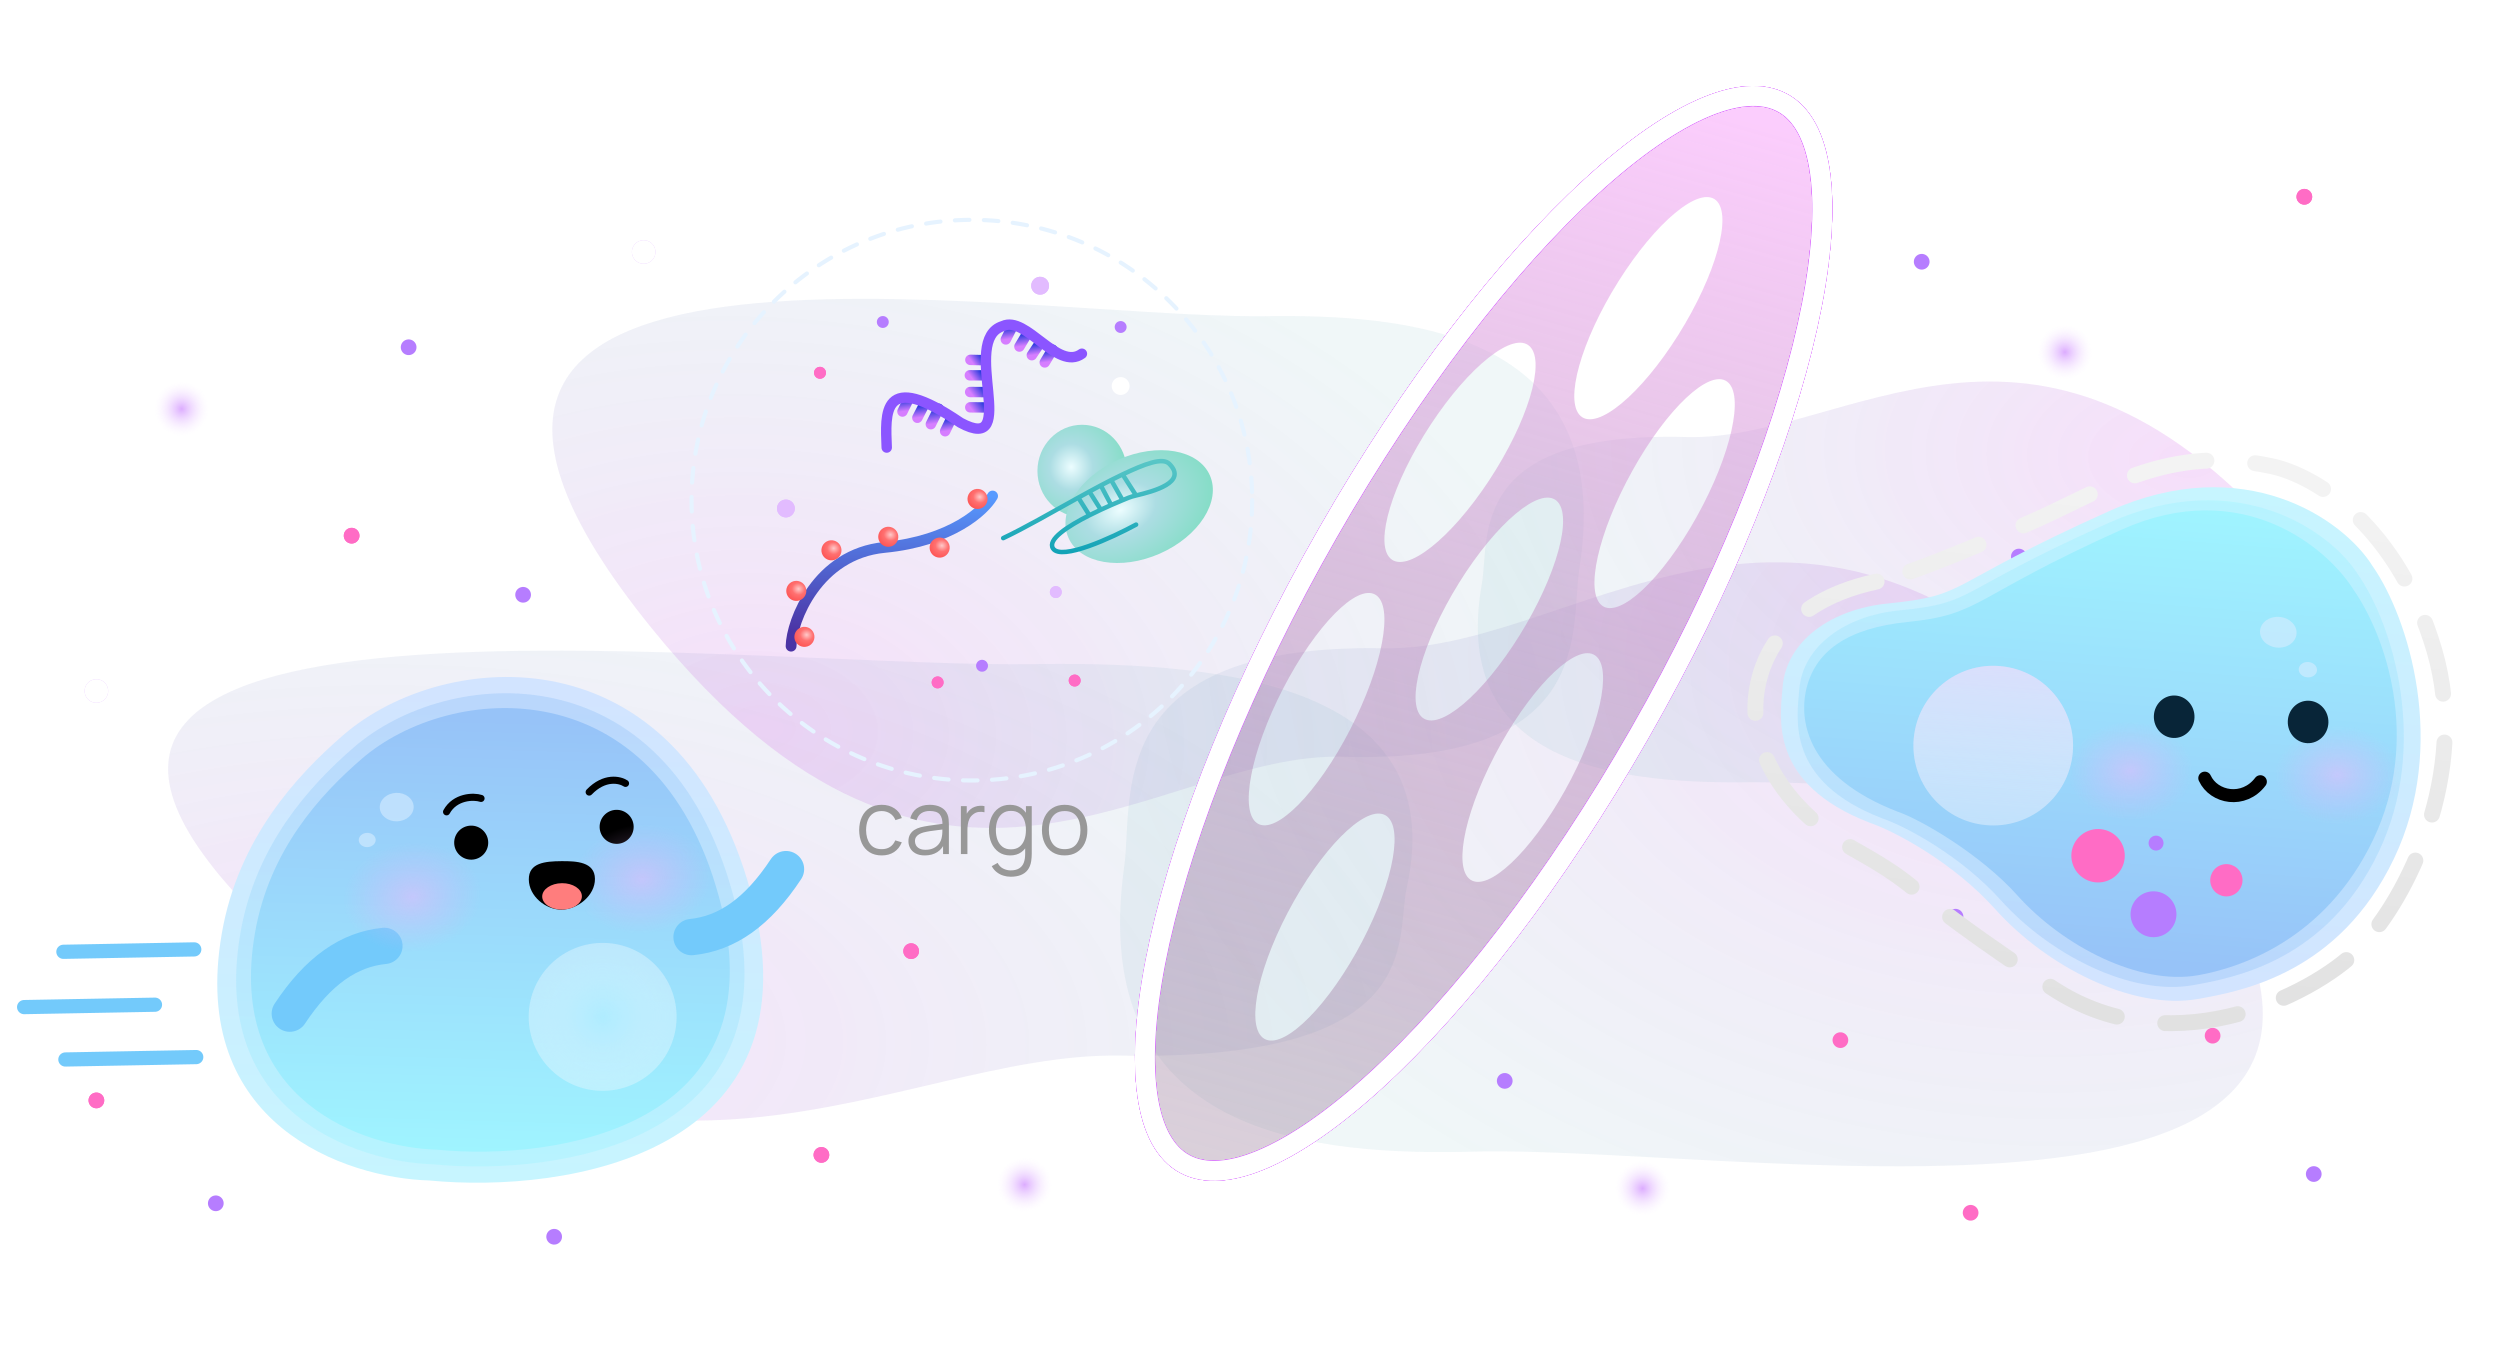 <svg width="383" height="210" viewBox="0 0 383 210" fill="none" xmlns="http://www.w3.org/2000/svg">
<g clip-path="url(#clip0_2707_2713)">
<g opacity="0.3" filter="url(#filter0_f_2707_2713)">
<path d="M329.452 120.585C279.237 58.043 243.524 99.901 211.936 99.32C168.609 98.523 173.687 122.318 172.24 132.695C166.405 174.552 201.712 177.103 226.547 176.416C270.333 175.587 391.176 197.461 329.452 120.585Z" fill="url(#paint0_radial_2707_2713)"/>
</g>
<g opacity="0.3" filter="url(#filter1_f_2707_2713)">
<path d="M43.884 144.64C97.494 193.475 137.196 161.119 171.627 161.721C218.852 162.545 213.749 144.032 215.516 135.976C222.642 103.48 184.193 101.33 157.101 101.747C109.346 102.183 -22.013 84.614 43.884 144.64Z" fill="url(#paint1_radial_2707_2713)"/>
</g>
<g opacity="0.3" filter="url(#filter2_f_2707_2713)">
<path d="M99.763 96.154C144.408 151.307 177.159 115.108 205.691 115.941C244.827 117.083 240.515 96.243 241.942 87.193C247.699 50.688 215.829 48.096 193.382 48.441C153.813 48.714 44.887 28.362 99.763 96.154Z" fill="url(#paint2_radial_2707_2713)"/>
</g>
<g opacity="0.3" filter="url(#filter3_f_2707_2713)">
<path d="M349.711 82.521C311.353 39.286 282.992 67.624 258.377 66.954C224.616 66.034 228.276 82.362 227.018 89.451C221.945 118.047 249.434 120.097 268.801 119.841C302.941 119.652 396.859 135.665 349.711 82.521Z" fill="url(#paint3_radial_2707_2713)"/>
</g>
<circle cx="251.638" cy="182.059" r="4.219" transform="rotate(73.627 251.638 182.059)" fill="url(#paint4_radial_2707_2713)"/>
<circle cx="156.965" cy="181.488" r="4.219" transform="rotate(73.627 156.965 181.488)" fill="url(#paint5_radial_2707_2713)"/>
<circle cx="281.949" cy="159.35" r="1.205" transform="rotate(73.627 281.949 159.35)" fill="#FF6CC5"/>
<g filter="url(#filter4_f_2707_2713)">
<circle cx="125.839" cy="176.932" r="1.205" transform="rotate(73.627 125.839 176.932)" fill="#FF6CC5"/>
</g>
<circle cx="125.839" cy="176.932" r="1.205" transform="rotate(73.627 125.839 176.932)" fill="#FF6CC5"/>
<g filter="url(#filter5_f_2707_2713)">
<circle cx="338.971" cy="158.67" r="1.205" transform="rotate(73.627 338.971 158.67)" fill="#FF6CC5"/>
</g>
<circle cx="301.9" cy="185.799" r="1.205" transform="rotate(73.627 301.9 185.799)" fill="#FF6CC5"/>
<g filter="url(#filter6_f_2707_2713)">
<circle cx="353.025" cy="30.148" r="1.205" transform="rotate(73.627 353.025 30.148)" fill="#FF6CC5"/>
</g>
<circle cx="353.025" cy="30.148" r="1.205" transform="rotate(73.627 353.025 30.148)" fill="#FF6CC5"/>
<g filter="url(#filter7_f_2707_2713)">
<circle cx="53.87" cy="82.067" r="1.205" transform="rotate(73.627 53.87 82.067)" fill="#FF6CC5"/>
</g>
<circle cx="53.87" cy="82.067" r="1.205" transform="rotate(73.627 53.87 82.067)" fill="#FF6CC5"/>
<g filter="url(#filter8_f_2707_2713)">
<circle cx="335.896" cy="96.121" r="1.205" transform="rotate(73.627 335.896 96.121)" fill="#FF6CC5"/>
</g>
<circle cx="335.896" cy="96.121" r="1.205" transform="rotate(73.627 335.896 96.121)" fill="#FF6CC5"/>
<g filter="url(#filter9_f_2707_2713)">
<circle cx="139.589" cy="145.715" r="1.205" transform="rotate(73.627 139.589 145.715)" fill="#FF6CC5"/>
</g>
<circle cx="139.589" cy="145.715" r="1.205" transform="rotate(73.627 139.589 145.715)" fill="#FF6CC5"/>
<g filter="url(#filter10_f_2707_2713)">
<circle cx="14.767" cy="168.585" r="1.205" transform="rotate(161.602 14.767 168.585)" fill="#FF6CC5"/>
</g>
<circle cx="14.767" cy="168.585" r="1.205" transform="rotate(161.602 14.767 168.585)" fill="#FF6CC5"/>
<g filter="url(#filter11_f_2707_2713)">
<circle cx="14.767" cy="105.861" r="1.808" transform="rotate(73.627 14.767 105.861)" fill="#E2BBFF"/>
</g>
<circle cx="14.767" cy="105.861" r="1.808" transform="rotate(73.627 14.767 105.861)" fill="white"/>
<g filter="url(#filter12_f_2707_2713)">
<circle cx="98.612" cy="38.604" r="1.808" transform="rotate(73.627 98.612 38.604)" fill="#E2BBFF"/>
</g>
<circle cx="98.612" cy="38.604" r="1.808" transform="rotate(73.627 98.612 38.604)" fill="white"/>
<circle cx="33.061" cy="184.347" r="1.205" transform="rotate(73.627 33.061 184.347)" fill="#B67DFF"/>
<circle cx="62.604" cy="53.2" r="1.205" transform="rotate(73.627 62.604 53.2)" fill="#B67DFF"/>
<circle cx="80.141" cy="91.122" r="1.205" transform="rotate(73.627 80.141 91.122)" fill="#B67DFF"/>
<circle cx="360.152" cy="105" r="1.205" transform="rotate(73.627 360.152 105)" fill="#B67DFF"/>
<circle cx="294.405" cy="40.1" r="1.205" transform="rotate(73.627 294.405 40.1)" fill="#B67DFF"/>
<circle cx="316.344" cy="53.95" r="4.219" transform="rotate(73.627 316.344 53.95)" fill="url(#paint6_radial_2707_2713)"/>
<circle cx="27.824" cy="62.639" r="4.219" transform="rotate(73.627 27.824 62.639)" fill="url(#paint7_radial_2707_2713)"/>
<circle cx="299.587" cy="140.442" r="1.205" transform="rotate(73.627 299.587 140.442)" fill="#B67DFF"/>
<circle cx="309.291" cy="85.264" r="1.205" transform="rotate(161.602 309.291 85.264)" fill="#B67DFF"/>
<circle cx="230.526" cy="165.592" r="1.205" transform="rotate(161.602 230.526 165.592)" fill="#B67DFF"/>
<circle cx="337.38" cy="118.793" r="1.205" transform="rotate(161.602 337.38 118.793)" fill="#B67DFF"/>
<circle cx="354.467" cy="179.863" r="1.205" transform="rotate(161.602 354.467 179.863)" fill="#B67DFF"/>
<circle cx="84.897" cy="189.47" r="1.205" transform="rotate(161.602 84.897 189.47)" fill="#B67DFF"/>
<path d="M203.601 80.751C228.822 35.969 259.656 7.255 272.471 16.616C285.287 25.977 275.231 69.869 250.01 114.651C224.79 159.433 193.955 188.148 181.14 178.786C168.325 169.425 178.381 125.533 203.601 80.751ZM212.534 125.101C209.913 122.905 203.511 128.702 198.235 138.05C192.96 147.398 190.807 156.756 193.428 158.953C196.048 161.149 202.45 155.35 207.726 146.002C213.001 136.655 215.154 127.298 212.534 125.101ZM210.75 91.131C207.929 89.371 201.59 95.784 196.592 105.456C191.593 115.127 189.829 124.394 192.649 126.155C195.47 127.916 201.809 121.503 206.807 111.832C211.806 102.16 213.571 92.892 210.75 91.131ZM244.402 100.432C241.686 98.477 235.193 104.572 229.9 114.045C224.607 123.519 222.517 132.785 225.233 134.741C227.949 136.697 234.443 130.602 239.737 121.128C245.029 111.654 247.118 102.388 244.402 100.432ZM238.471 76.721C235.913 74.497 229.226 80.118 223.535 89.277C217.845 98.435 215.305 107.664 217.862 109.889C220.42 112.113 227.108 106.492 232.798 97.334C238.488 88.175 241.028 78.946 238.471 76.721ZM234.357 53.061C231.892 50.693 225.111 56.041 219.211 65.007C213.31 73.973 210.525 83.163 212.99 85.533C215.455 87.902 222.237 82.554 228.137 73.588C234.038 64.621 236.822 55.431 234.357 53.061ZM264.569 58.446C261.846 56.503 255.363 62.619 250.089 72.106C244.815 81.594 242.747 90.859 245.47 92.803C248.193 94.745 254.676 88.629 259.95 79.142C265.224 69.655 267.292 60.389 264.569 58.446ZM262.897 30.687C260.355 28.438 253.652 34.012 247.925 43.138C242.198 52.265 239.616 61.487 242.158 63.737C244.7 65.986 251.404 60.411 257.131 51.285C262.858 42.158 265.439 32.936 262.897 30.687Z" fill="url(#paint8_linear_2707_2713)"/>
<g filter="url(#filter13_f_2707_2713)">
<path d="M273.594 16.067C270.716 14.215 266.65 14.21 261.442 16.362C256.265 18.5 250.251 22.661 243.779 28.584C230.85 40.417 216.358 59.046 203.418 81.676C190.477 104.306 181.599 126.546 177.68 144.176C175.719 153 175.02 160.58 175.624 166.438C176.232 172.331 178.115 176.154 180.993 178.005C183.871 179.857 187.938 179.861 193.146 177.71C198.322 175.571 204.337 171.411 210.808 165.488C223.737 153.655 238.229 135.026 251.169 112.396C264.11 89.766 272.988 67.526 276.907 49.896C278.868 41.072 279.568 33.491 278.963 27.634C278.355 21.741 276.472 17.918 273.594 16.067Z" stroke="#CD3FFF" stroke-width="3.076"/>
</g>
<g filter="url(#filter14_f_2707_2713)">
<path d="M273.594 16.067C270.716 14.215 266.65 14.21 261.442 16.362C256.265 18.5 250.251 22.661 243.779 28.584C230.85 40.417 216.358 59.046 203.418 81.676C190.477 104.306 181.599 126.546 177.68 144.176C175.719 153 175.02 160.58 175.624 166.438C176.232 172.331 178.115 176.154 180.993 178.005C183.871 179.857 187.938 179.861 193.146 177.71C198.322 175.571 204.337 171.411 210.808 165.488C223.737 153.655 238.229 135.026 251.169 112.396C264.11 89.766 272.988 67.526 276.907 49.896C278.868 41.072 279.568 33.491 278.963 27.634C278.355 21.741 276.472 17.918 273.594 16.067Z" stroke="#CD3FFF" stroke-width="3.076"/>
</g>
<g filter="url(#filter15_f_2707_2713)">
<path d="M273.594 16.067C270.716 14.215 266.65 14.21 261.442 16.362C256.265 18.5 250.251 22.661 243.779 28.584C230.85 40.417 216.358 59.046 203.418 81.676C190.477 104.306 181.599 126.546 177.68 144.176C175.719 153 175.02 160.58 175.624 166.438C176.232 172.331 178.115 176.154 180.993 178.005C183.871 179.857 187.938 179.861 193.146 177.71C198.322 175.571 204.337 171.411 210.808 165.488C223.737 153.655 238.229 135.026 251.169 112.396C264.11 89.766 272.988 67.526 276.907 49.896C278.868 41.072 279.568 33.491 278.963 27.634C278.355 21.741 276.472 17.918 273.594 16.067Z" stroke="#CD3FFF" stroke-width="3.076"/>
</g>
<g filter="url(#filter16_f_2707_2713)">
<path d="M273.594 16.067C270.716 14.215 266.65 14.21 261.442 16.362C256.265 18.5 250.251 22.661 243.779 28.584C230.85 40.417 216.358 59.046 203.418 81.676C190.477 104.306 181.599 126.546 177.68 144.176C175.719 153 175.02 160.58 175.624 166.438C176.232 172.331 178.115 176.154 180.993 178.005C183.871 179.857 187.938 179.861 193.146 177.71C198.322 175.571 204.337 171.411 210.808 165.488C223.737 153.655 238.229 135.026 251.169 112.396C264.11 89.766 272.988 67.526 276.907 49.896C278.868 41.072 279.568 33.491 278.963 27.634C278.355 21.741 276.472 17.918 273.594 16.067Z" stroke="#D96FFF" stroke-width="3.076"/>
</g>
<g filter="url(#filter17_f_2707_2713)">
<path d="M273.594 16.067C270.716 14.215 266.65 14.21 261.442 16.362C256.265 18.5 250.251 22.661 243.779 28.584C230.85 40.417 216.358 59.046 203.418 81.676C190.477 104.306 181.599 126.546 177.68 144.176C175.719 153 175.02 160.58 175.624 166.438C176.232 172.331 178.115 176.154 180.993 178.005C183.871 179.857 187.938 179.861 193.146 177.71C198.322 175.571 204.337 171.411 210.808 165.488C223.737 153.655 238.229 135.026 251.169 112.396C264.11 89.766 272.988 67.526 276.907 49.896C278.868 41.072 279.568 33.491 278.963 27.634C278.355 21.741 276.472 17.918 273.594 16.067Z" stroke="#D96FFF" stroke-width="3.076"/>
</g>
<path d="M273.6 16.056C270.717 14.201 266.647 14.198 261.437 16.35C256.259 18.49 250.242 22.65 243.771 28.574C230.84 40.408 216.347 59.038 203.406 81.669C190.466 104.299 181.587 126.541 177.668 144.173C175.706 152.998 175.008 160.579 175.612 166.439C176.22 172.334 178.104 176.162 180.987 178.016C183.87 179.871 187.94 179.874 193.15 177.722C198.328 175.583 204.345 171.422 210.816 165.498C223.747 153.664 238.239 135.034 251.18 112.403C264.121 89.772 273 67.531 276.919 49.9C278.881 41.075 279.579 33.493 278.975 27.633C278.367 21.738 276.483 17.911 273.6 16.056Z" stroke="white" stroke-width="3.05"/>
<path d="M286.449 126.047C270.895 120.03 272.721 109.923 273.095 105.259C273.667 98.129 280.626 93.318 289.144 92.464C301.977 91.177 297.347 89.863 323.141 78.293C343.777 69.037 358.943 79.46 363.479 86.724C368.97 94.586 375.089 114.132 366.749 131.552C358.41 148.973 343.716 151.809 336.73 153.042C326.708 154.81 313.563 148.096 305.678 139.293C299.307 132.179 290.305 127.348 286.449 126.047Z" fill="url(#paint9_linear_2707_2713)"/>
<path opacity="0.4" d="M288.297 125.352C273.558 119.65 275.288 110.073 275.643 105.653C276.185 98.896 282.778 94.337 290.851 93.528C303.011 92.309 298.624 91.064 323.067 80.099C342.622 71.328 356.994 81.205 361.292 88.088C366.495 95.539 372.294 114.061 364.391 130.569C356.488 147.077 342.564 149.765 335.944 150.933C326.447 152.608 313.99 146.246 306.519 137.904C300.481 131.163 291.951 126.585 288.297 125.352Z" fill="url(#paint10_linear_2707_2713)"/>
<path d="M290.729 124.353C276.873 118.993 275.722 110.562 276.63 106.005C277.875 99.755 283.104 96.202 292.251 95.285C303.683 94.139 302.043 91.452 325.023 81.144C343.408 72.897 356.507 83.857 360.548 90.328C365.44 97.333 370.998 113.121 363.568 128.641C356.138 144.161 342.941 148.313 336.717 149.411C327.789 150.986 316.077 145.005 309.053 137.162C303.377 130.825 294.165 125.512 290.729 124.353Z" fill="url(#paint11_linear_2707_2713)"/>
<ellipse cx="305.364" cy="114.228" rx="12.23" ry="12.23" transform="rotate(5.346 305.364 114.228)" fill="url(#paint12_linear_2707_2713)" fill-opacity="0.5"/>
<ellipse cx="305.364" cy="114.228" rx="12.23" ry="12.23" transform="rotate(5.346 305.364 114.228)" fill="white" fill-opacity="0.35"/>
<ellipse cx="12.131" cy="9.589" rx="12.131" ry="9.589" transform="matrix(1 -0.019 0.019 1 314.082 108.734)" fill="url(#paint13_radial_2707_2713)"/>
<ellipse cx="12.131" cy="9.589" rx="12.131" ry="9.589" transform="matrix(1 -0.019 0.019 1 345.783 109.377)" fill="url(#paint14_radial_2707_2713)"/>
<path d="M332.969 113.057C331.25 112.99 329.908 111.48 329.972 109.684C330.035 107.887 331.479 106.486 333.198 106.553C334.916 106.62 336.258 108.131 336.195 109.927C336.131 111.723 334.687 113.124 332.969 113.057Z" fill="#082538"/>
<path d="M353.486 113.855C355.204 113.922 356.649 112.521 356.712 110.725C356.775 108.929 355.433 107.418 353.715 107.351C351.996 107.284 350.552 108.685 350.489 110.482C350.426 112.278 351.767 113.788 353.486 113.855Z" fill="#082538"/>
<g opacity="0.6" filter="url(#filter18_f_2707_2713)">
<ellipse cx="349.035" cy="96.861" rx="2.806" ry="2.357" transform="rotate(5.346 349.035 96.861)" fill="#D7ECFF"/>
</g>
<g opacity="0.6" filter="url(#filter19_f_2707_2713)">
<ellipse cx="353.568" cy="102.596" rx="1.402" ry="1.178" transform="rotate(5.346 353.568 102.596)" fill="#D7ECFF"/>
</g>
<path d="M287.496 89.096C271.001 92.628 268.739 103.892 268.928 109.2C269.187 116.479 274.26 124.65 284.197 130.207C295.579 136.572 290.498 135.534 314.367 151.34C333.463 163.984 356.131 151.39 361.834 144.822C368.585 137.805 378.468 118.574 372.964 99.71C367.461 80.847 355.021 72.921 348.008 71.42C332.21 68.038 322.371 74.995 311.66 79.769C304.418 82.997 291.555 88.411 287.496 89.096Z" stroke="url(#paint15_linear_2707_2713)" stroke-width="2.433" stroke-linecap="round" stroke-linejoin="round" stroke-dasharray="11.23 7.49"/>
<path d="M337.772 119.21C339.161 122.231 343.76 123.092 346.289 119.757" stroke="black" stroke-width="1.99" stroke-linecap="round"/>
<path d="M29.76 145.447L9.712 145.815" stroke="#73CAFB" stroke-width="2.176" stroke-linecap="round"/>
<path d="M23.743 153.92L3.695 154.287" stroke="#73CAFB" stroke-width="2.176" stroke-linecap="round"/>
<path d="M30.063 161.945L10.015 162.313" stroke="#73CAFB" stroke-width="2.176" stroke-linecap="round"/>
<path d="M115.029 136.706C104.088 96.519 68.11 99.191 52.621 112.585C45.429 118.804 36.502 128.461 33.982 142.992C28.878 172.409 53.057 180.488 65.784 180.851C86.758 182.881 125.971 176.893 115.029 136.706Z" fill="url(#paint16_linear_2707_2713)"/>
<path opacity="0.4" d="M112.3 137.071C102.116 99.471 68.613 101.976 54.188 114.51C47.49 120.33 39.176 129.366 36.827 142.963C32.071 170.488 54.585 178.045 66.437 178.383C85.968 180.279 122.483 174.672 112.3 137.071Z" fill="url(#paint17_linear_2707_2713)"/>
<path d="M110.149 137.414C100.552 102.166 68.996 104.51 55.411 116.257C49.103 121.712 41.273 130.182 39.062 142.927C34.586 168.729 55.793 175.816 66.956 176.134C85.352 177.914 119.745 172.662 110.149 137.414Z" fill="url(#paint18_linear_2707_2713)"/>
<ellipse cx="11.324" cy="11.324" rx="11.324" ry="11.324" transform="matrix(-1 0.032 0.032 1 103.286 144.098)" fill="url(#paint19_radial_2707_2713)"/>
<ellipse cx="11.324" cy="11.324" rx="11.324" ry="11.324" transform="matrix(-1 0.032 0.032 1 103.286 144.098)" fill="white" fill-opacity="0.2"/>
<path d="M44.397 155.29C48.772 148.683 53.481 145.449 58.89 144.91" stroke="#73CAFB" stroke-width="5.564" stroke-linecap="round"/>
<path d="M120.414 133.15C116.054 139.766 111.351 143.01 105.944 143.562" stroke="#73CAFB" stroke-width="5.564" stroke-linecap="round"/>
<g opacity="0.6" filter="url(#filter20_f_2707_2713)">
<ellipse cx="2.598" cy="2.182" rx="2.598" ry="2.182" transform="matrix(-1 0.032 0.032 1 63.304 121.382)" fill="#D7ECFF"/>
</g>
<g opacity="0.6" filter="url(#filter21_f_2707_2713)">
<ellipse cx="1.299" cy="1.091" rx="1.299" ry="1.091" transform="matrix(-1 0.032 0.032 1 57.522 127.555)" fill="#D7ECFF"/>
</g>
<ellipse cx="2.606" cy="2.606" rx="2.606" ry="2.606" transform="matrix(-1 0.032 0.032 1 96.992 123.983)" fill="black"/>
<ellipse cx="2.606" cy="2.606" rx="2.606" ry="2.606" transform="matrix(-1 0.032 0.032 1 74.711 126.404)" fill="black"/>
<ellipse cx="13.407" cy="10.598" rx="13.407" ry="10.598" transform="matrix(0.993 -0.117 0.117 0.993 48.613 128.455)" fill="url(#paint20_radial_2707_2713)"/>
<ellipse cx="13.407" cy="10.598" rx="13.407" ry="10.598" transform="matrix(0.993 -0.117 0.117 0.993 83.819 125.717)" fill="url(#paint21_radial_2707_2713)"/>
<path d="M81.014 134.741C81.04 137.321 83.622 139.385 86.036 139.36C88.449 139.335 91.172 137.216 91.145 134.636C91.118 132.057 88.372 131.905 85.959 131.93C83.546 131.955 80.987 132.162 81.014 134.741Z" fill="black"/>
<ellipse cx="3.04" cy="2.026" rx="3.04" ry="2.026" transform="matrix(-1 0.01 0.01 1 89.125 135.273)" fill="#FF7D7D"/>
<path d="M95.83 120.014C94.952 119.441 92.61 118.904 90.261 121.346" stroke="black" stroke-width="1.087" stroke-linecap="round"/>
<path d="M73.695 122.317C72.528 121.931 69.702 122.028 68.413 124.374" stroke="black" stroke-width="1.087" stroke-linecap="round"/>
<ellipse cx="165.774" cy="72.152" rx="6.838" ry="7.077" fill="url(#paint22_radial_2707_2713)"/>
<ellipse cx="174.52" cy="77.61" rx="11.841" ry="7.867" transform="rotate(-23.831 174.52 77.61)" fill="url(#paint23_radial_2707_2713)"/>
<path d="M153.693 82.439C156.939 80.908 161.158 78.475 165.198 76.237M174.049 80.372C170.338 82.386 162.598 85.938 161.326 84.03C160.415 82.663 163.577 80.617 166.892 78.939M171.981 72.679C175.404 71.059 178.104 70.023 179.138 71.057C181.983 73.902 176.65 75.287 174.049 75.904M171.981 72.679L174.049 75.904M171.981 72.679C171.42 72.944 170.835 73.233 170.232 73.539M174.049 75.904C173.64 76.001 173.26 76.108 172.935 76.237C172.696 76.333 172.37 76.465 171.981 76.626M170.232 73.539L171.981 76.626M170.232 73.539C169.714 73.802 169.183 74.079 168.642 74.365M171.981 76.626C171.487 76.83 170.889 77.083 170.232 77.371M168.642 74.365L170.232 77.371M168.642 74.365C168.069 74.669 167.484 74.983 166.892 75.306M170.232 77.371C169.73 77.592 169.194 77.833 168.642 78.091M166.892 75.306L168.642 78.091M166.892 75.306C166.333 75.61 165.768 75.922 165.198 76.237M168.642 78.091C168.068 78.358 167.478 78.643 166.892 78.939M165.198 76.237L166.892 78.939" stroke="url(#paint24_linear_2707_2713)" stroke-width="0.693" stroke-linecap="round"/>
<path d="M139.212 61.097L138.259 63.047" stroke="url(#paint25_linear_2707_2713)" stroke-width="1.599" stroke-linecap="round"/>
<path d="M150.777 55.183L148.663 55.132" stroke="url(#paint26_linear_2707_2713)" stroke-width="1.599" stroke-linecap="round"/>
<path d="M150.679 57.504L148.58 57.498" stroke="url(#paint27_linear_2707_2713)" stroke-width="1.599" stroke-linecap="round"/>
<path d="M151.05 60.07L148.629 60.06" stroke="url(#paint28_linear_2707_2713)" stroke-width="1.599" stroke-linecap="round"/>
<path d="M151.175 62.423L148.644 62.404" stroke="url(#paint29_linear_2707_2713)" stroke-width="1.599" stroke-linecap="round"/>
<path d="M145.754 64.084L144.794 66.066" stroke="url(#paint30_linear_2707_2713)" stroke-width="1.599" stroke-linecap="round"/>
<path d="M161.235 53.566L160.056 55.525" stroke="url(#paint31_linear_2707_2713)" stroke-width="1.599" stroke-linecap="round"/>
<path d="M159.338 52.529L158.076 54.418" stroke="url(#paint32_linear_2707_2713)" stroke-width="1.599" stroke-linecap="round"/>
<path d="M157.387 51.072L156.175 53.093" stroke="url(#paint33_linear_2707_2713)" stroke-width="1.599" stroke-linecap="round"/>
<path d="M155.065 50.096L154.092 52.001" stroke="url(#paint34_linear_2707_2713)" stroke-width="1.599" stroke-linecap="round"/>
<path d="M143.797 62.618L142.607 64.988" stroke="url(#paint35_linear_2707_2713)" stroke-width="1.599" stroke-linecap="round"/>
<path d="M141.54 62.072L140.541 64.002" stroke="url(#paint36_linear_2707_2713)" stroke-width="1.599" stroke-linecap="round"/>
<path d="M135.845 68.564C135.653 63.369 134.981 56.474 147.15 64.764C156.49 69.826 146.939 52.026 153.625 49.957C157.204 48.264 162.004 56.911 165.748 54.191" stroke="#8B55FF" stroke-width="1.599" stroke-linecap="round"/>
<path d="M135.078 131.052C134.339 131.052 133.713 130.886 133.201 130.555C132.688 130.224 132.298 129.768 132.031 129.188C131.767 128.603 131.631 127.931 131.622 127.174C131.631 126.403 131.772 125.727 132.044 125.147C132.316 124.561 132.709 124.108 133.221 123.786C133.734 123.459 134.355 123.296 135.085 123.296C135.829 123.296 136.475 123.477 137.024 123.84C137.577 124.203 137.956 124.7 138.16 125.33L137.181 125.643C137.008 125.203 136.734 124.863 136.357 124.623C135.985 124.378 135.559 124.255 135.078 124.255C134.539 124.255 134.092 124.38 133.738 124.629C133.384 124.874 133.121 125.217 132.949 125.657C132.777 126.097 132.688 126.602 132.684 127.174C132.693 128.054 132.897 128.761 133.296 129.297C133.695 129.827 134.289 130.092 135.078 130.092C135.577 130.092 136.001 129.979 136.351 129.752C136.704 129.521 136.972 129.185 137.153 128.745L138.16 129.045C137.888 129.698 137.489 130.197 136.963 130.542C136.437 130.882 135.809 131.052 135.078 131.052ZM141.682 131.052C141.128 131.052 140.663 130.952 140.287 130.752C139.915 130.553 139.636 130.288 139.45 129.956C139.264 129.625 139.171 129.265 139.171 128.875C139.171 128.476 139.251 128.135 139.409 127.854C139.573 127.568 139.793 127.335 140.069 127.153C140.351 126.972 140.675 126.834 141.042 126.738C141.414 126.648 141.825 126.568 142.274 126.5C142.727 126.428 143.169 126.367 143.6 126.317C144.036 126.262 144.417 126.21 144.743 126.16L144.389 126.378C144.403 125.652 144.262 125.115 143.968 124.766C143.673 124.416 143.16 124.242 142.43 124.242C141.927 124.242 141.5 124.355 141.151 124.582C140.806 124.809 140.564 125.167 140.423 125.657L139.45 125.371C139.618 124.713 139.956 124.203 140.464 123.84C140.972 123.477 141.632 123.296 142.444 123.296C143.115 123.296 143.684 123.423 144.151 123.677C144.623 123.926 144.956 124.289 145.151 124.766C145.242 124.979 145.301 125.217 145.328 125.48C145.355 125.743 145.369 126.011 145.369 126.283V130.848H144.478V129.004L144.736 129.113C144.487 129.743 144.099 130.224 143.573 130.555C143.047 130.886 142.416 131.052 141.682 131.052ZM141.797 130.188C142.265 130.188 142.673 130.104 143.022 129.936C143.371 129.768 143.652 129.539 143.866 129.249C144.079 128.954 144.217 128.623 144.281 128.256C144.335 128.02 144.364 127.761 144.369 127.48C144.374 127.194 144.376 126.981 144.376 126.841L144.757 127.038C144.417 127.083 144.047 127.129 143.648 127.174C143.253 127.219 142.863 127.271 142.478 127.33C142.097 127.389 141.752 127.46 141.444 127.541C141.235 127.6 141.033 127.684 140.838 127.793C140.643 127.897 140.482 128.038 140.355 128.215C140.233 128.392 140.171 128.612 140.171 128.875C140.171 129.088 140.224 129.294 140.328 129.494C140.437 129.693 140.609 129.859 140.845 129.99C141.085 130.122 141.403 130.188 141.797 130.188ZM147.208 130.848V123.5H148.106V125.269L147.929 125.038C148.011 124.82 148.118 124.62 148.249 124.439C148.381 124.253 148.524 124.101 148.678 123.983C148.868 123.815 149.09 123.688 149.344 123.602C149.598 123.511 149.855 123.459 150.113 123.446C150.372 123.428 150.608 123.446 150.821 123.5V124.439C150.553 124.371 150.261 124.355 149.943 124.391C149.626 124.428 149.333 124.555 149.066 124.772C148.821 124.963 148.637 125.192 148.514 125.459C148.392 125.723 148.31 126.004 148.27 126.303C148.229 126.598 148.208 126.89 148.208 127.181V130.848H147.208ZM154.832 134.317C154.456 134.317 154.084 134.261 153.717 134.147C153.354 134.038 153.018 133.864 152.71 133.623C152.401 133.388 152.143 133.079 151.934 132.698L152.839 132.195C153.043 132.603 153.329 132.895 153.696 133.072C154.068 133.254 154.447 133.344 154.832 133.344C155.363 133.344 155.792 133.245 156.118 133.045C156.449 132.85 156.69 132.56 156.839 132.174C156.989 131.789 157.061 131.308 157.057 130.732V128.773H157.173V123.5H158.064V130.746C158.064 130.954 158.057 131.154 158.043 131.344C158.034 131.539 158.014 131.73 157.982 131.916C157.896 132.465 157.717 132.916 157.445 133.27C157.177 133.623 156.823 133.886 156.383 134.059C155.948 134.231 155.431 134.317 154.832 134.317ZM154.764 131.052C154.079 131.052 153.494 130.882 153.009 130.542C152.524 130.197 152.152 129.732 151.893 129.147C151.635 128.562 151.505 127.902 151.505 127.167C151.505 126.437 151.632 125.779 151.886 125.194C152.145 124.609 152.515 124.146 152.995 123.806C153.476 123.466 154.052 123.296 154.723 123.296C155.413 123.296 155.993 123.464 156.465 123.799C156.937 124.135 157.293 124.595 157.533 125.181C157.778 125.761 157.901 126.423 157.901 127.167C157.901 127.897 157.78 128.557 157.54 129.147C157.3 129.732 156.946 130.197 156.479 130.542C156.011 130.882 155.44 131.052 154.764 131.052ZM154.866 130.12C155.388 130.12 155.819 129.993 156.159 129.739C156.499 129.485 156.753 129.135 156.921 128.691C157.089 128.242 157.173 127.734 157.173 127.167C157.173 126.591 157.089 126.083 156.921 125.643C156.753 125.199 156.499 124.852 156.159 124.602C155.823 124.353 155.399 124.228 154.887 124.228C154.361 124.228 153.925 124.357 153.58 124.616C153.236 124.874 152.979 125.226 152.812 125.67C152.648 126.115 152.567 126.614 152.567 127.167C152.567 127.725 152.651 128.228 152.818 128.677C152.991 129.122 153.247 129.473 153.587 129.732C153.927 129.99 154.354 130.12 154.866 130.12ZM163.102 131.052C162.372 131.052 161.748 130.886 161.231 130.555C160.714 130.224 160.317 129.766 160.041 129.181C159.764 128.596 159.626 127.925 159.626 127.167C159.626 126.396 159.766 125.72 160.048 125.14C160.329 124.559 160.728 124.108 161.245 123.786C161.767 123.459 162.386 123.296 163.102 123.296C163.837 123.296 164.463 123.462 164.98 123.793C165.502 124.119 165.898 124.575 166.171 125.16C166.447 125.741 166.586 126.41 166.586 127.167C166.586 127.938 166.447 128.616 166.171 129.201C165.894 129.782 165.495 130.235 164.973 130.562C164.452 130.888 163.828 131.052 163.102 131.052ZM163.102 130.092C163.919 130.092 164.526 129.823 164.926 129.283C165.325 128.739 165.524 128.033 165.524 127.167C165.524 126.278 165.322 125.571 164.919 125.044C164.52 124.518 163.914 124.255 163.102 124.255C162.553 124.255 162.1 124.38 161.742 124.629C161.388 124.874 161.123 125.217 160.946 125.657C160.773 126.092 160.687 126.596 160.687 127.167C160.687 128.052 160.891 128.761 161.299 129.297C161.708 129.827 162.309 130.092 163.102 130.092Z" fill="#989898"/>
<circle cx="148.89" cy="76.625" r="42.946" stroke="#E6F3FF" stroke-width="0.633" stroke-linecap="round" stroke-dasharray="2.22 2.22"/>
<g filter="url(#filter22_f_2707_2713)">
<circle cx="161.75" cy="90.704" r="0.913" transform="rotate(73.627 161.75 90.704)" fill="#E2BBFF"/>
</g>
<circle cx="161.75" cy="90.704" r="0.913" transform="rotate(73.627 161.75 90.704)" fill="#E2BBFF"/>
<g filter="url(#filter23_f_2707_2713)">
<circle cx="143.645" cy="104.546" r="0.913" transform="rotate(73.627 143.645 104.546)" fill="#FF6CC5"/>
</g>
<circle cx="143.645" cy="104.546" r="0.913" transform="rotate(73.627 143.645 104.546)" fill="#FF6CC5"/>
<g filter="url(#filter24_f_2707_2713)">
<circle cx="164.64" cy="104.261" r="0.913" transform="rotate(73.627 164.64 104.261)" fill="#FF6CC5"/>
</g>
<circle cx="164.64" cy="104.261" r="0.913" transform="rotate(73.627 164.64 104.261)" fill="#FF6CC5"/>
<g filter="url(#filter25_f_2707_2713)">
<circle cx="125.624" cy="57.112" r="0.913" transform="rotate(73.627 125.624 57.112)" fill="#FF6CC5"/>
</g>
<circle cx="125.624" cy="57.112" r="0.913" transform="rotate(73.627 125.624 57.112)" fill="#FF6CC5"/>
<g filter="url(#filter26_f_2707_2713)">
<circle cx="120.4" cy="77.9" r="1.369" transform="rotate(73.627 120.4 77.9)" fill="#E2BBFF"/>
</g>
<circle cx="120.4" cy="77.9" r="1.369" transform="rotate(73.627 120.4 77.9)" fill="#E2BBFF"/>
<g filter="url(#filter27_f_2707_2713)">
<circle cx="159.348" cy="43.774" r="1.369" transform="rotate(73.627 159.348 43.774)" fill="#E2BBFF"/>
</g>
<circle cx="159.348" cy="43.774" r="1.369" transform="rotate(73.627 159.348 43.774)" fill="#E2BBFF"/>
<circle cx="171.684" cy="59.138" r="1.369" transform="rotate(73.627 171.684 59.138)" fill="white"/>
<circle cx="150.449" cy="101.995" r="0.913" transform="rotate(73.627 150.449 101.995)" fill="#B67DFF"/>
<circle cx="171.684" cy="50.098" r="0.913" transform="rotate(73.627 171.684 50.098)" fill="#B67DFF"/>
<circle cx="135.246" cy="49.329" r="0.913" transform="rotate(73.627 135.246 49.329)" fill="#B67DFF"/>
<g filter="url(#filter28_d_2707_2713)">
<path d="M150.308 77.749C149.065 79.959 144.01 84.627 133.734 85.622C123.458 86.616 119.508 96.879 119.438 100.746" stroke="url(#paint37_linear_2707_2713)" stroke-width="1.657" stroke-linecap="round"/>
<path d="M146.67 78.96C147.095 79.696 148.035 79.948 148.771 79.523C149.506 79.098 149.758 78.158 149.334 77.423C148.909 76.687 147.969 76.435 147.233 76.86C146.498 77.284 146.246 78.225 146.67 78.96Z" fill="url(#paint38_radial_2707_2713)"/>
<path d="M140.868 86.418C141.292 87.153 142.233 87.406 142.968 86.981C143.704 86.556 143.956 85.616 143.531 84.88C143.106 84.145 142.166 83.893 141.431 84.318C140.695 84.742 140.443 85.683 140.868 86.418Z" fill="url(#paint39_radial_2707_2713)"/>
<path d="M132.995 84.761C133.419 85.496 134.36 85.748 135.095 85.324C135.831 84.899 136.083 83.959 135.658 83.223C135.233 82.488 134.293 82.236 133.558 82.66C132.822 83.085 132.57 84.025 132.995 84.761Z" fill="url(#paint40_radial_2707_2713)"/>
<path d="M124.291 86.832C124.716 87.568 125.656 87.82 126.392 87.395C127.127 86.97 127.379 86.03 126.955 85.294C126.53 84.559 125.59 84.307 124.854 84.732C124.119 85.156 123.867 86.097 124.291 86.832Z" fill="url(#paint41_radial_2707_2713)"/>
<path d="M118.905 93.049C119.33 93.784 120.27 94.036 121.006 93.612C121.741 93.187 121.993 92.247 121.569 91.511C121.144 90.776 120.204 90.524 119.468 90.948C118.733 91.373 118.481 92.313 118.905 93.049Z" fill="url(#paint42_radial_2707_2713)"/>
<path d="M120.148 100.092C120.573 100.827 121.513 101.079 122.249 100.655C122.984 100.23 123.236 99.29 122.812 98.554C122.387 97.819 121.447 97.567 120.711 97.991C119.976 98.416 119.724 99.356 120.148 100.092Z" fill="url(#paint43_radial_2707_2713)"/>
</g>
<circle cx="321.424" cy="131.1" r="4.092" transform="rotate(73.627 321.424 131.1)" fill="#FF6CC5"/>
<circle cx="329.917" cy="140.064" r="3.515" transform="rotate(161.602 329.917 140.064)" fill="#B67DFF"/>
<circle cx="330.308" cy="129.162" r="1.145" transform="rotate(161.602 330.308 129.162)" fill="#B67DFF"/>
<circle cx="341.081" cy="134.857" r="2.473" transform="rotate(73.627 341.081 134.857)" fill="#FF6CC5"/>
</g>
<defs>
<filter id="filter0_f_2707_2713" x="133.233" y="47.774" width="251.795" height="169.276" filterUnits="userSpaceOnUse" color-interpolation-filters="sRGB">
<feFlood flood-opacity="0" result="BackgroundImageFix"/>
<feBlend mode="normal" in="SourceGraphic" in2="BackgroundImageFix" result="shape"/>
<feGaussianBlur stdDeviation="19.184" result="effect1_foregroundBlur_2707_2713"/>
</filter>
<filter id="filter1_f_2707_2713" x="-15.876" y="58.047" width="273.887" height="155.259" filterUnits="userSpaceOnUse" color-interpolation-filters="sRGB">
<feFlood flood-opacity="0" result="BackgroundImageFix"/>
<feBlend mode="normal" in="SourceGraphic" in2="BackgroundImageFix" result="shape"/>
<feGaussianBlur stdDeviation="20.815" result="effect1_foregroundBlur_2707_2713"/>
</filter>
<filter id="filter2_f_2707_2713" x="46.25" y="7.415" width="234.742" height="157.79" filterUnits="userSpaceOnUse" color-interpolation-filters="sRGB">
<feFlood flood-opacity="0" result="BackgroundImageFix"/>
<feBlend mode="normal" in="SourceGraphic" in2="BackgroundImageFix" result="shape"/>
<feGaussianBlur stdDeviation="19.184" result="effect1_foregroundBlur_2707_2713"/>
</filter>
<filter id="filter3_f_2707_2713" x="188.037" y="20.083" width="213.02" height="140.246" filterUnits="userSpaceOnUse" color-interpolation-filters="sRGB">
<feFlood flood-opacity="0" result="BackgroundImageFix"/>
<feBlend mode="normal" in="SourceGraphic" in2="BackgroundImageFix" result="shape"/>
<feGaussianBlur stdDeviation="19.184" result="effect1_foregroundBlur_2707_2713"/>
</filter>
<filter id="filter4_f_2707_2713" x="122.223" y="173.316" width="7.232" height="7.232" filterUnits="userSpaceOnUse" color-interpolation-filters="sRGB">
<feFlood flood-opacity="0" result="BackgroundImageFix"/>
<feBlend mode="normal" in="SourceGraphic" in2="BackgroundImageFix" result="shape"/>
<feGaussianBlur stdDeviation="1.205" result="effect1_foregroundBlur_2707_2713"/>
</filter>
<filter id="filter5_f_2707_2713" x="335.355" y="155.054" width="7.232" height="7.232" filterUnits="userSpaceOnUse" color-interpolation-filters="sRGB">
<feFlood flood-opacity="0" result="BackgroundImageFix"/>
<feBlend mode="normal" in="SourceGraphic" in2="BackgroundImageFix" result="shape"/>
<feGaussianBlur stdDeviation="1.205" result="effect1_foregroundBlur_2707_2713"/>
</filter>
<filter id="filter6_f_2707_2713" x="349.408" y="26.533" width="7.232" height="7.232" filterUnits="userSpaceOnUse" color-interpolation-filters="sRGB">
<feFlood flood-opacity="0" result="BackgroundImageFix"/>
<feBlend mode="normal" in="SourceGraphic" in2="BackgroundImageFix" result="shape"/>
<feGaussianBlur stdDeviation="1.205" result="effect1_foregroundBlur_2707_2713"/>
</filter>
<filter id="filter7_f_2707_2713" x="50.253" y="78.451" width="7.232" height="7.232" filterUnits="userSpaceOnUse" color-interpolation-filters="sRGB">
<feFlood flood-opacity="0" result="BackgroundImageFix"/>
<feBlend mode="normal" in="SourceGraphic" in2="BackgroundImageFix" result="shape"/>
<feGaussianBlur stdDeviation="1.205" result="effect1_foregroundBlur_2707_2713"/>
</filter>
<filter id="filter8_f_2707_2713" x="332.28" y="92.505" width="7.232" height="7.232" filterUnits="userSpaceOnUse" color-interpolation-filters="sRGB">
<feFlood flood-opacity="0" result="BackgroundImageFix"/>
<feBlend mode="normal" in="SourceGraphic" in2="BackgroundImageFix" result="shape"/>
<feGaussianBlur stdDeviation="1.205" result="effect1_foregroundBlur_2707_2713"/>
</filter>
<filter id="filter9_f_2707_2713" x="135.973" y="142.099" width="7.232" height="7.232" filterUnits="userSpaceOnUse" color-interpolation-filters="sRGB">
<feFlood flood-opacity="0" result="BackgroundImageFix"/>
<feBlend mode="normal" in="SourceGraphic" in2="BackgroundImageFix" result="shape"/>
<feGaussianBlur stdDeviation="1.205" result="effect1_foregroundBlur_2707_2713"/>
</filter>
<filter id="filter10_f_2707_2713" x="11.15" y="164.969" width="7.233" height="7.232" filterUnits="userSpaceOnUse" color-interpolation-filters="sRGB">
<feFlood flood-opacity="0" result="BackgroundImageFix"/>
<feBlend mode="normal" in="SourceGraphic" in2="BackgroundImageFix" result="shape"/>
<feGaussianBlur stdDeviation="1.205" result="effect1_foregroundBlur_2707_2713"/>
</filter>
<filter id="filter11_f_2707_2713" x="8.137" y="99.231" width="13.259" height="13.26" filterUnits="userSpaceOnUse" color-interpolation-filters="sRGB">
<feFlood flood-opacity="0" result="BackgroundImageFix"/>
<feBlend mode="normal" in="SourceGraphic" in2="BackgroundImageFix" result="shape"/>
<feGaussianBlur stdDeviation="2.411" result="effect1_foregroundBlur_2707_2713"/>
</filter>
<filter id="filter12_f_2707_2713" x="91.983" y="31.974" width="13.259" height="13.26" filterUnits="userSpaceOnUse" color-interpolation-filters="sRGB">
<feFlood flood-opacity="0" result="BackgroundImageFix"/>
<feBlend mode="normal" in="SourceGraphic" in2="BackgroundImageFix" result="shape"/>
<feGaussianBlur stdDeviation="2.411" result="effect1_foregroundBlur_2707_2713"/>
</filter>
<filter id="filter13_f_2707_2713" x="161.711" y="0.937" width="131.166" height="192.198" filterUnits="userSpaceOnUse" color-interpolation-filters="sRGB">
<feFlood flood-opacity="0" result="BackgroundImageFix"/>
<feBlend mode="normal" in="SourceGraphic" in2="BackgroundImageFix" result="shape"/>
<feGaussianBlur stdDeviation="6.101" result="effect1_foregroundBlur_2707_2713"/>
</filter>
<filter id="filter14_f_2707_2713" x="143.409" y="-17.365" width="167.769" height="228.801" filterUnits="userSpaceOnUse" color-interpolation-filters="sRGB">
<feFlood flood-opacity="0" result="BackgroundImageFix"/>
<feBlend mode="normal" in="SourceGraphic" in2="BackgroundImageFix" result="shape"/>
<feGaussianBlur stdDeviation="15.251" result="effect1_foregroundBlur_2707_2713"/>
</filter>
<filter id="filter15_f_2707_2713" x="158.66" y="-2.114" width="137.266" height="198.299" filterUnits="userSpaceOnUse" color-interpolation-filters="sRGB">
<feFlood flood-opacity="0" result="BackgroundImageFix"/>
<feBlend mode="normal" in="SourceGraphic" in2="BackgroundImageFix" result="shape"/>
<feGaussianBlur stdDeviation="7.626" result="effect1_foregroundBlur_2707_2713"/>
</filter>
<filter id="filter16_f_2707_2713" x="151.035" y="-9.739" width="152.518" height="213.55" filterUnits="userSpaceOnUse" color-interpolation-filters="sRGB">
<feFlood flood-opacity="0" result="BackgroundImageFix"/>
<feBlend mode="normal" in="SourceGraphic" in2="BackgroundImageFix" result="shape"/>
<feGaussianBlur stdDeviation="11.438" result="effect1_foregroundBlur_2707_2713"/>
</filter>
<filter id="filter17_f_2707_2713" x="170.861" y="10.087" width="112.864" height="173.896" filterUnits="userSpaceOnUse" color-interpolation-filters="sRGB">
<feFlood flood-opacity="0" result="BackgroundImageFix"/>
<feBlend mode="normal" in="SourceGraphic" in2="BackgroundImageFix" result="shape"/>
<feGaussianBlur stdDeviation="1.525" result="effect1_foregroundBlur_2707_2713"/>
</filter>
<filter id="filter18_f_2707_2713" x="345.883" y="94.151" width="6.303" height="5.421" filterUnits="userSpaceOnUse" color-interpolation-filters="sRGB">
<feFlood flood-opacity="0" result="BackgroundImageFix"/>
<feBlend mode="normal" in="SourceGraphic" in2="BackgroundImageFix" result="shape"/>
<feGaussianBlur stdDeviation="0.175" result="effect1_foregroundBlur_2707_2713"/>
</filter>
<filter id="filter19_f_2707_2713" x="351.819" y="101.067" width="3.499" height="3.059" filterUnits="userSpaceOnUse" color-interpolation-filters="sRGB">
<feFlood flood-opacity="0" result="BackgroundImageFix"/>
<feBlend mode="normal" in="SourceGraphic" in2="BackgroundImageFix" result="shape"/>
<feGaussianBlur stdDeviation="0.175" result="effect1_foregroundBlur_2707_2713"/>
</filter>
<filter id="filter20_f_2707_2713" x="57.855" y="121.138" width="5.842" height="5.013" filterUnits="userSpaceOnUse" color-interpolation-filters="sRGB">
<feFlood flood-opacity="0" result="BackgroundImageFix"/>
<feBlend mode="normal" in="SourceGraphic" in2="BackgroundImageFix" result="shape"/>
<feGaussianBlur stdDeviation="0.162" result="effect1_foregroundBlur_2707_2713"/>
</filter>
<filter id="filter21_f_2707_2713" x="54.636" y="127.271" width="3.244" height="2.83" filterUnits="userSpaceOnUse" color-interpolation-filters="sRGB">
<feFlood flood-opacity="0" result="BackgroundImageFix"/>
<feBlend mode="normal" in="SourceGraphic" in2="BackgroundImageFix" result="shape"/>
<feGaussianBlur stdDeviation="0.162" result="effect1_foregroundBlur_2707_2713"/>
</filter>
<filter id="filter22_f_2707_2713" x="159.011" y="87.964" width="5.478" height="5.479" filterUnits="userSpaceOnUse" color-interpolation-filters="sRGB">
<feFlood flood-opacity="0" result="BackgroundImageFix"/>
<feBlend mode="normal" in="SourceGraphic" in2="BackgroundImageFix" result="shape"/>
<feGaussianBlur stdDeviation="0.913" result="effect1_foregroundBlur_2707_2713"/>
</filter>
<filter id="filter23_f_2707_2713" x="140.906" y="101.807" width="5.478" height="5.479" filterUnits="userSpaceOnUse" color-interpolation-filters="sRGB">
<feFlood flood-opacity="0" result="BackgroundImageFix"/>
<feBlend mode="normal" in="SourceGraphic" in2="BackgroundImageFix" result="shape"/>
<feGaussianBlur stdDeviation="0.913" result="effect1_foregroundBlur_2707_2713"/>
</filter>
<filter id="filter24_f_2707_2713" x="161.901" y="101.522" width="5.478" height="5.479" filterUnits="userSpaceOnUse" color-interpolation-filters="sRGB">
<feFlood flood-opacity="0" result="BackgroundImageFix"/>
<feBlend mode="normal" in="SourceGraphic" in2="BackgroundImageFix" result="shape"/>
<feGaussianBlur stdDeviation="0.913" result="effect1_foregroundBlur_2707_2713"/>
</filter>
<filter id="filter25_f_2707_2713" x="122.885" y="54.372" width="5.478" height="5.479" filterUnits="userSpaceOnUse" color-interpolation-filters="sRGB">
<feFlood flood-opacity="0" result="BackgroundImageFix"/>
<feBlend mode="normal" in="SourceGraphic" in2="BackgroundImageFix" result="shape"/>
<feGaussianBlur stdDeviation="0.913" result="effect1_foregroundBlur_2707_2713"/>
</filter>
<filter id="filter26_f_2707_2713" x="115.379" y="72.878" width="10.043" height="10.043" filterUnits="userSpaceOnUse" color-interpolation-filters="sRGB">
<feFlood flood-opacity="0" result="BackgroundImageFix"/>
<feBlend mode="normal" in="SourceGraphic" in2="BackgroundImageFix" result="shape"/>
<feGaussianBlur stdDeviation="1.826" result="effect1_foregroundBlur_2707_2713"/>
</filter>
<filter id="filter27_f_2707_2713" x="154.327" y="38.752" width="10.043" height="10.043" filterUnits="userSpaceOnUse" color-interpolation-filters="sRGB">
<feFlood flood-opacity="0" result="BackgroundImageFix"/>
<feBlend mode="normal" in="SourceGraphic" in2="BackgroundImageFix" result="shape"/>
<feGaussianBlur stdDeviation="1.826" result="effect1_foregroundBlur_2707_2713"/>
</filter>
<filter id="filter28_d_2707_2713" x="118.61" y="73.141" width="36.039" height="28.434" filterUnits="userSpaceOnUse" color-interpolation-filters="sRGB">
<feFlood flood-opacity="0" result="BackgroundImageFix"/>
<feColorMatrix in="SourceAlpha" type="matrix" values="0 0 0 0 0 0 0 0 0 0 0 0 0 0 0 0 0 0 127 0" result="hardAlpha"/>
<feOffset dx="1.756" dy="-1.756"/>
<feGaussianBlur stdDeviation="0.878"/>
<feComposite in2="hardAlpha" operator="out"/>
<feColorMatrix type="matrix" values="0 0 0 0 0 0 0 0 0 0 0 0 0 0 0 0 0 0 0.25 0"/>
<feBlend mode="normal" in2="BackgroundImageFix" result="effect1_dropShadow_2707_2713"/>
<feBlend mode="normal" in="SourceGraphic" in2="effect1_dropShadow_2707_2713" result="shape"/>
</filter>
<radialGradient id="paint0_radial_2707_2713" cx="0" cy="0" r="1" gradientTransform="matrix(-118.082 51.241 80.502 83.036 310.646 103.331)" gradientUnits="userSpaceOnUse">
<stop stop-color="#CB3BE2" stop-opacity="0.57"/>
<stop offset="1" stop-color="#519DAE" stop-opacity="0.29"/>
</radialGradient>
<radialGradient id="paint1_radial_2707_2713" cx="0" cy="0" r="1" gradientTransform="matrix(129.682 -39.255 -86.258 -64.902 64.074 158.137)" gradientUnits="userSpaceOnUse">
<stop stop-color="#CB3BE2" stop-opacity="0.57"/>
<stop offset="1" stop-color="#519DAE" stop-opacity="0.29"/>
</radialGradient>
<radialGradient id="paint2_radial_2707_2713" cx="0" cy="0" r="1" gradientTransform="matrix(107.278 -43.548 -71.77 -73.367 116.555 111.421)" gradientUnits="userSpaceOnUse">
<stop stop-color="#CB3BE2" stop-opacity="0.57"/>
<stop offset="1" stop-color="#519DAE" stop-opacity="0.29"/>
</radialGradient>
<radialGradient id="paint3_radial_2707_2713" cx="0" cy="0" r="1" gradientTransform="matrix(-92.683 34.048 61.708 57.522 335.268 70.55)" gradientUnits="userSpaceOnUse">
<stop stop-color="#CB3BE2" stop-opacity="0.57"/>
<stop offset="1" stop-color="#519DAE" stop-opacity="0.29"/>
</radialGradient>
<radialGradient id="paint4_radial_2707_2713" cx="0" cy="0" r="1" gradientUnits="userSpaceOnUse" gradientTransform="translate(251.638 182.059) rotate(90) scale(4.219)">
<stop stop-color="#DCACFF"/>
<stop offset="1" stop-color="#FAF2FF" stop-opacity="0"/>
</radialGradient>
<radialGradient id="paint5_radial_2707_2713" cx="0" cy="0" r="1" gradientUnits="userSpaceOnUse" gradientTransform="translate(156.965 181.488) rotate(90) scale(4.219)">
<stop stop-color="#DCACFF"/>
<stop offset="1" stop-color="#FAF2FF" stop-opacity="0"/>
</radialGradient>
<radialGradient id="paint6_radial_2707_2713" cx="0" cy="0" r="1" gradientUnits="userSpaceOnUse" gradientTransform="translate(316.344 53.95) rotate(90) scale(4.219)">
<stop stop-color="#DCACFF"/>
<stop offset="1" stop-color="#FAF2FF" stop-opacity="0"/>
</radialGradient>
<radialGradient id="paint7_radial_2707_2713" cx="0" cy="0" r="1" gradientUnits="userSpaceOnUse" gradientTransform="translate(27.824 62.639) rotate(90) scale(4.219)">
<stop stop-color="#DCACFF"/>
<stop offset="1" stop-color="#FAF2FF" stop-opacity="0"/>
</radialGradient>
<linearGradient id="paint8_linear_2707_2713" x1="261.21" y1="16.735" x2="208.251" y2="204.569" gradientUnits="userSpaceOnUse">
<stop stop-color="#F9B3FB" stop-opacity="0.66"/>
<stop offset="1" stop-color="#765877" stop-opacity="0.26"/>
</linearGradient>
<linearGradient id="paint9_linear_2707_2713" x1="318.822" y1="150.23" x2="324.811" y2="73.429" gradientUnits="userSpaceOnUse">
<stop stop-color="#D2E4FF"/>
<stop offset="1" stop-color="#C7F5FF"/>
</linearGradient>
<linearGradient id="paint10_linear_2707_2713" x1="318.974" y1="148.268" x2="324.649" y2="75.49" gradientUnits="userSpaceOnUse">
<stop stop-color="#97C3F8"/>
<stop offset="1" stop-color="#9FF4FF"/>
</linearGradient>
<linearGradient id="paint11_linear_2707_2713" x1="319.003" y1="146.735" x2="324.437" y2="77.051" gradientUnits="userSpaceOnUse">
<stop stop-color="#97C3F8"/>
<stop offset="1" stop-color="#9FF4FF"/>
</linearGradient>
<linearGradient id="paint12_linear_2707_2713" x1="305.008" y1="96.301" x2="305.72" y2="132.155" gradientUnits="userSpaceOnUse">
<stop stop-color="#FFAAF6"/>
<stop offset="1" stop-color="#F6E3FF" stop-opacity="0"/>
</linearGradient>
<radialGradient id="paint13_radial_2707_2713" cx="0" cy="0" r="1" gradientTransform="matrix(0.638 7.57 -9.577 0.505 12.131 9.589)" gradientUnits="userSpaceOnUse">
<stop stop-color="#FFB1FC" stop-opacity="0.41"/>
<stop offset="1" stop-color="#E4ABF8" stop-opacity="0"/>
</radialGradient>
<radialGradient id="paint14_radial_2707_2713" cx="0" cy="0" r="1" gradientTransform="matrix(0.638 7.57 -9.577 0.505 12.131 9.589)" gradientUnits="userSpaceOnUse">
<stop stop-color="#FFB1FC" stop-opacity="0.41"/>
<stop offset="1" stop-color="#E4ABF8" stop-opacity="0"/>
</radialGradient>
<linearGradient id="paint15_linear_2707_2713" x1="324.967" y1="71.403" x2="314.312" y2="162.801" gradientUnits="userSpaceOnUse">
<stop stop-color="#F3F3F3"/>
<stop offset="1" stop-color="#DFDFDF"/>
</linearGradient>
<linearGradient id="paint16_linear_2707_2713" x1="76.369" y1="105.649" x2="74.216" y2="181.259" gradientUnits="userSpaceOnUse">
<stop stop-color="#D2E4FF"/>
<stop offset="1" stop-color="#C7F5FF"/>
</linearGradient>
<linearGradient id="paint17_linear_2707_2713" x1="76.303" y1="108.017" x2="74.288" y2="178.763" gradientUnits="userSpaceOnUse">
<stop stop-color="#97C3F8"/>
<stop offset="1" stop-color="#9FF4FF"/>
</linearGradient>
<linearGradient id="paint18_linear_2707_2713" x1="76.24" y1="110.174" x2="74.351" y2="176.492" gradientUnits="userSpaceOnUse">
<stop stop-color="#97C3F8"/>
<stop offset="1" stop-color="#9FF4FF"/>
</linearGradient>
<radialGradient id="paint19_radial_2707_2713" cx="0" cy="0" r="1" gradientUnits="userSpaceOnUse" gradientTransform="translate(11.324 11.324) rotate(88.863) scale(16.603 16.602)">
<stop stop-color="#9BE7FF"/>
<stop offset="1" stop-color="#E3F2FF" stop-opacity="0"/>
</radialGradient>
<radialGradient id="paint20_radial_2707_2713" cx="0" cy="0" r="1" gradientTransform="matrix(0.706 8.367 -10.585 0.558 13.407 10.598)" gradientUnits="userSpaceOnUse">
<stop stop-color="#FFB1FC" stop-opacity="0.41"/>
<stop offset="1" stop-color="#E4ABF8" stop-opacity="0"/>
</radialGradient>
<radialGradient id="paint21_radial_2707_2713" cx="0" cy="0" r="1" gradientTransform="matrix(0.706 8.367 -10.585 0.558 13.407 10.598)" gradientUnits="userSpaceOnUse">
<stop stop-color="#FFB1FC" stop-opacity="0.41"/>
<stop offset="1" stop-color="#E4ABF8" stop-opacity="0"/>
</radialGradient>
<radialGradient id="paint22_radial_2707_2713" cx="0" cy="0" r="1" gradientTransform="matrix(8.344 0.616 -0.622 9.025 164.122 71.542)" gradientUnits="userSpaceOnUse">
<stop stop-color="#ECFDFF"/>
<stop offset="0.394" stop-color="#ACDDE3"/>
<stop offset="1" stop-color="#87DDC8"/>
</radialGradient>
<radialGradient id="paint23_radial_2707_2713" cx="0" cy="0" r="1" gradientTransform="matrix(14.448 0.685 -1.077 10.033 171.66 76.931)" gradientUnits="userSpaceOnUse">
<stop stop-color="#ECFDFF"/>
<stop offset="0.394" stop-color="#ACDDE3"/>
<stop offset="1" stop-color="#87DDC8"/>
</radialGradient>
<linearGradient id="paint24_linear_2707_2713" x1="166.822" y1="70.643" x2="166.822" y2="84.576" gradientUnits="userSpaceOnUse">
<stop stop-color="#58C6C6"/>
<stop offset="1" stop-color="#13A3B7"/>
</linearGradient>
<linearGradient id="paint25_linear_2707_2713" x1="138.832" y1="61.152" x2="139.088" y2="62.927" gradientUnits="userSpaceOnUse">
<stop stop-color="#283ADD"/>
<stop offset="1" stop-color="#D67EFF"/>
</linearGradient>
<linearGradient id="paint26_linear_2707_2713" x1="150.529" y1="54.854" x2="149.203" y2="55.85" gradientUnits="userSpaceOnUse">
<stop stop-color="#283ADD"/>
<stop offset="1" stop-color="#D67EFF"/>
</linearGradient>
<linearGradient id="paint27_linear_2707_2713" x1="150.44" y1="57.186" x2="149.101" y2="58.192" gradientUnits="userSpaceOnUse">
<stop stop-color="#283ADD"/>
<stop offset="1" stop-color="#D67EFF"/>
</linearGradient>
<linearGradient id="paint28_linear_2707_2713" x1="150.774" y1="59.702" x2="149.231" y2="60.861" gradientUnits="userSpaceOnUse">
<stop stop-color="#283ADD"/>
<stop offset="1" stop-color="#D67EFF"/>
</linearGradient>
<linearGradient id="paint29_linear_2707_2713" x1="150.885" y1="62.037" x2="149.277" y2="63.245" gradientUnits="userSpaceOnUse">
<stop stop-color="#283ADD"/>
<stop offset="1" stop-color="#D67EFF"/>
</linearGradient>
<linearGradient id="paint30_linear_2707_2713" x1="145.37" y1="64.139" x2="145.63" y2="65.945" gradientUnits="userSpaceOnUse">
<stop stop-color="#283ADD"/>
<stop offset="1" stop-color="#D67EFF"/>
</linearGradient>
<linearGradient id="paint31_linear_2707_2713" x1="160.785" y1="53.631" x2="161.037" y2="55.383" gradientUnits="userSpaceOnUse">
<stop stop-color="#283ADD"/>
<stop offset="1" stop-color="#D67EFF"/>
</linearGradient>
<linearGradient id="paint32_linear_2707_2713" x1="158.866" y1="52.597" x2="159.107" y2="54.269" gradientUnits="userSpaceOnUse">
<stop stop-color="#283ADD"/>
<stop offset="1" stop-color="#D67EFF"/>
</linearGradient>
<linearGradient id="paint33_linear_2707_2713" x1="156.924" y1="51.139" x2="157.185" y2="52.948" gradientUnits="userSpaceOnUse">
<stop stop-color="#283ADD"/>
<stop offset="1" stop-color="#D67EFF"/>
</linearGradient>
<linearGradient id="paint34_linear_2707_2713" x1="154.681" y1="50.152" x2="154.93" y2="51.881" gradientUnits="userSpaceOnUse">
<stop stop-color="#283ADD"/>
<stop offset="1" stop-color="#D67EFF"/>
</linearGradient>
<linearGradient id="paint35_linear_2707_2713" x1="143.325" y1="62.687" x2="143.636" y2="64.84" gradientUnits="userSpaceOnUse">
<stop stop-color="#283ADD"/>
<stop offset="1" stop-color="#D67EFF"/>
</linearGradient>
<linearGradient id="paint36_linear_2707_2713" x1="141.147" y1="62.128" x2="141.399" y2="63.879" gradientUnits="userSpaceOnUse">
<stop stop-color="#283ADD"/>
<stop offset="1" stop-color="#D67EFF"/>
</linearGradient>
<linearGradient id="paint37_linear_2707_2713" x1="135.495" y1="77.749" x2="135.495" y2="98.467" gradientUnits="userSpaceOnUse">
<stop stop-color="#579AFF"/>
<stop offset="1" stop-color="#4B34A5"/>
</linearGradient>
<radialGradient id="paint38_radial_2707_2713" cx="0" cy="0" r="1" gradientUnits="userSpaceOnUse" gradientTransform="translate(148.344 77.885) rotate(101.279) scale(2.165 2.389)">
<stop stop-color="#FFC9C9"/>
<stop offset="0.422" stop-color="#FF7070"/>
<stop offset="1" stop-color="#FD4F4F"/>
</radialGradient>
<radialGradient id="paint39_radial_2707_2713" cx="0" cy="0" r="1" gradientUnits="userSpaceOnUse" gradientTransform="translate(142.541 85.343) rotate(101.279) scale(2.165 2.389)">
<stop stop-color="#FFC9C9"/>
<stop offset="0.422" stop-color="#FF7070"/>
<stop offset="1" stop-color="#FD4F4F"/>
</radialGradient>
<radialGradient id="paint40_radial_2707_2713" cx="0" cy="0" r="1" gradientUnits="userSpaceOnUse" gradientTransform="translate(134.668 83.686) rotate(101.279) scale(2.165 2.389)">
<stop stop-color="#FFC9C9"/>
<stop offset="0.422" stop-color="#FF7070"/>
<stop offset="1" stop-color="#FD4F4F"/>
</radialGradient>
<radialGradient id="paint41_radial_2707_2713" cx="0" cy="0" r="1" gradientUnits="userSpaceOnUse" gradientTransform="translate(125.965 85.757) rotate(101.279) scale(2.165 2.389)">
<stop stop-color="#FFC9C9"/>
<stop offset="0.422" stop-color="#FF7070"/>
<stop offset="1" stop-color="#FD4F4F"/>
</radialGradient>
<radialGradient id="paint42_radial_2707_2713" cx="0" cy="0" r="1" gradientUnits="userSpaceOnUse" gradientTransform="translate(120.579 91.974) rotate(101.279) scale(2.165 2.389)">
<stop stop-color="#FFC9C9"/>
<stop offset="0.422" stop-color="#FF7070"/>
<stop offset="1" stop-color="#FD4F4F"/>
</radialGradient>
<radialGradient id="paint43_radial_2707_2713" cx="0" cy="0" r="1" gradientUnits="userSpaceOnUse" gradientTransform="translate(121.822 99.017) rotate(101.279) scale(2.165 2.389)">
<stop stop-color="#FFC9C9"/>
<stop offset="0.422" stop-color="#FF7070"/>
<stop offset="1" stop-color="#FD4F4F"/>
</radialGradient>
<clipPath id="clip0_2707_2713">
<rect width="383" height="210" fill="white"/>
</clipPath>
</defs>
</svg>

